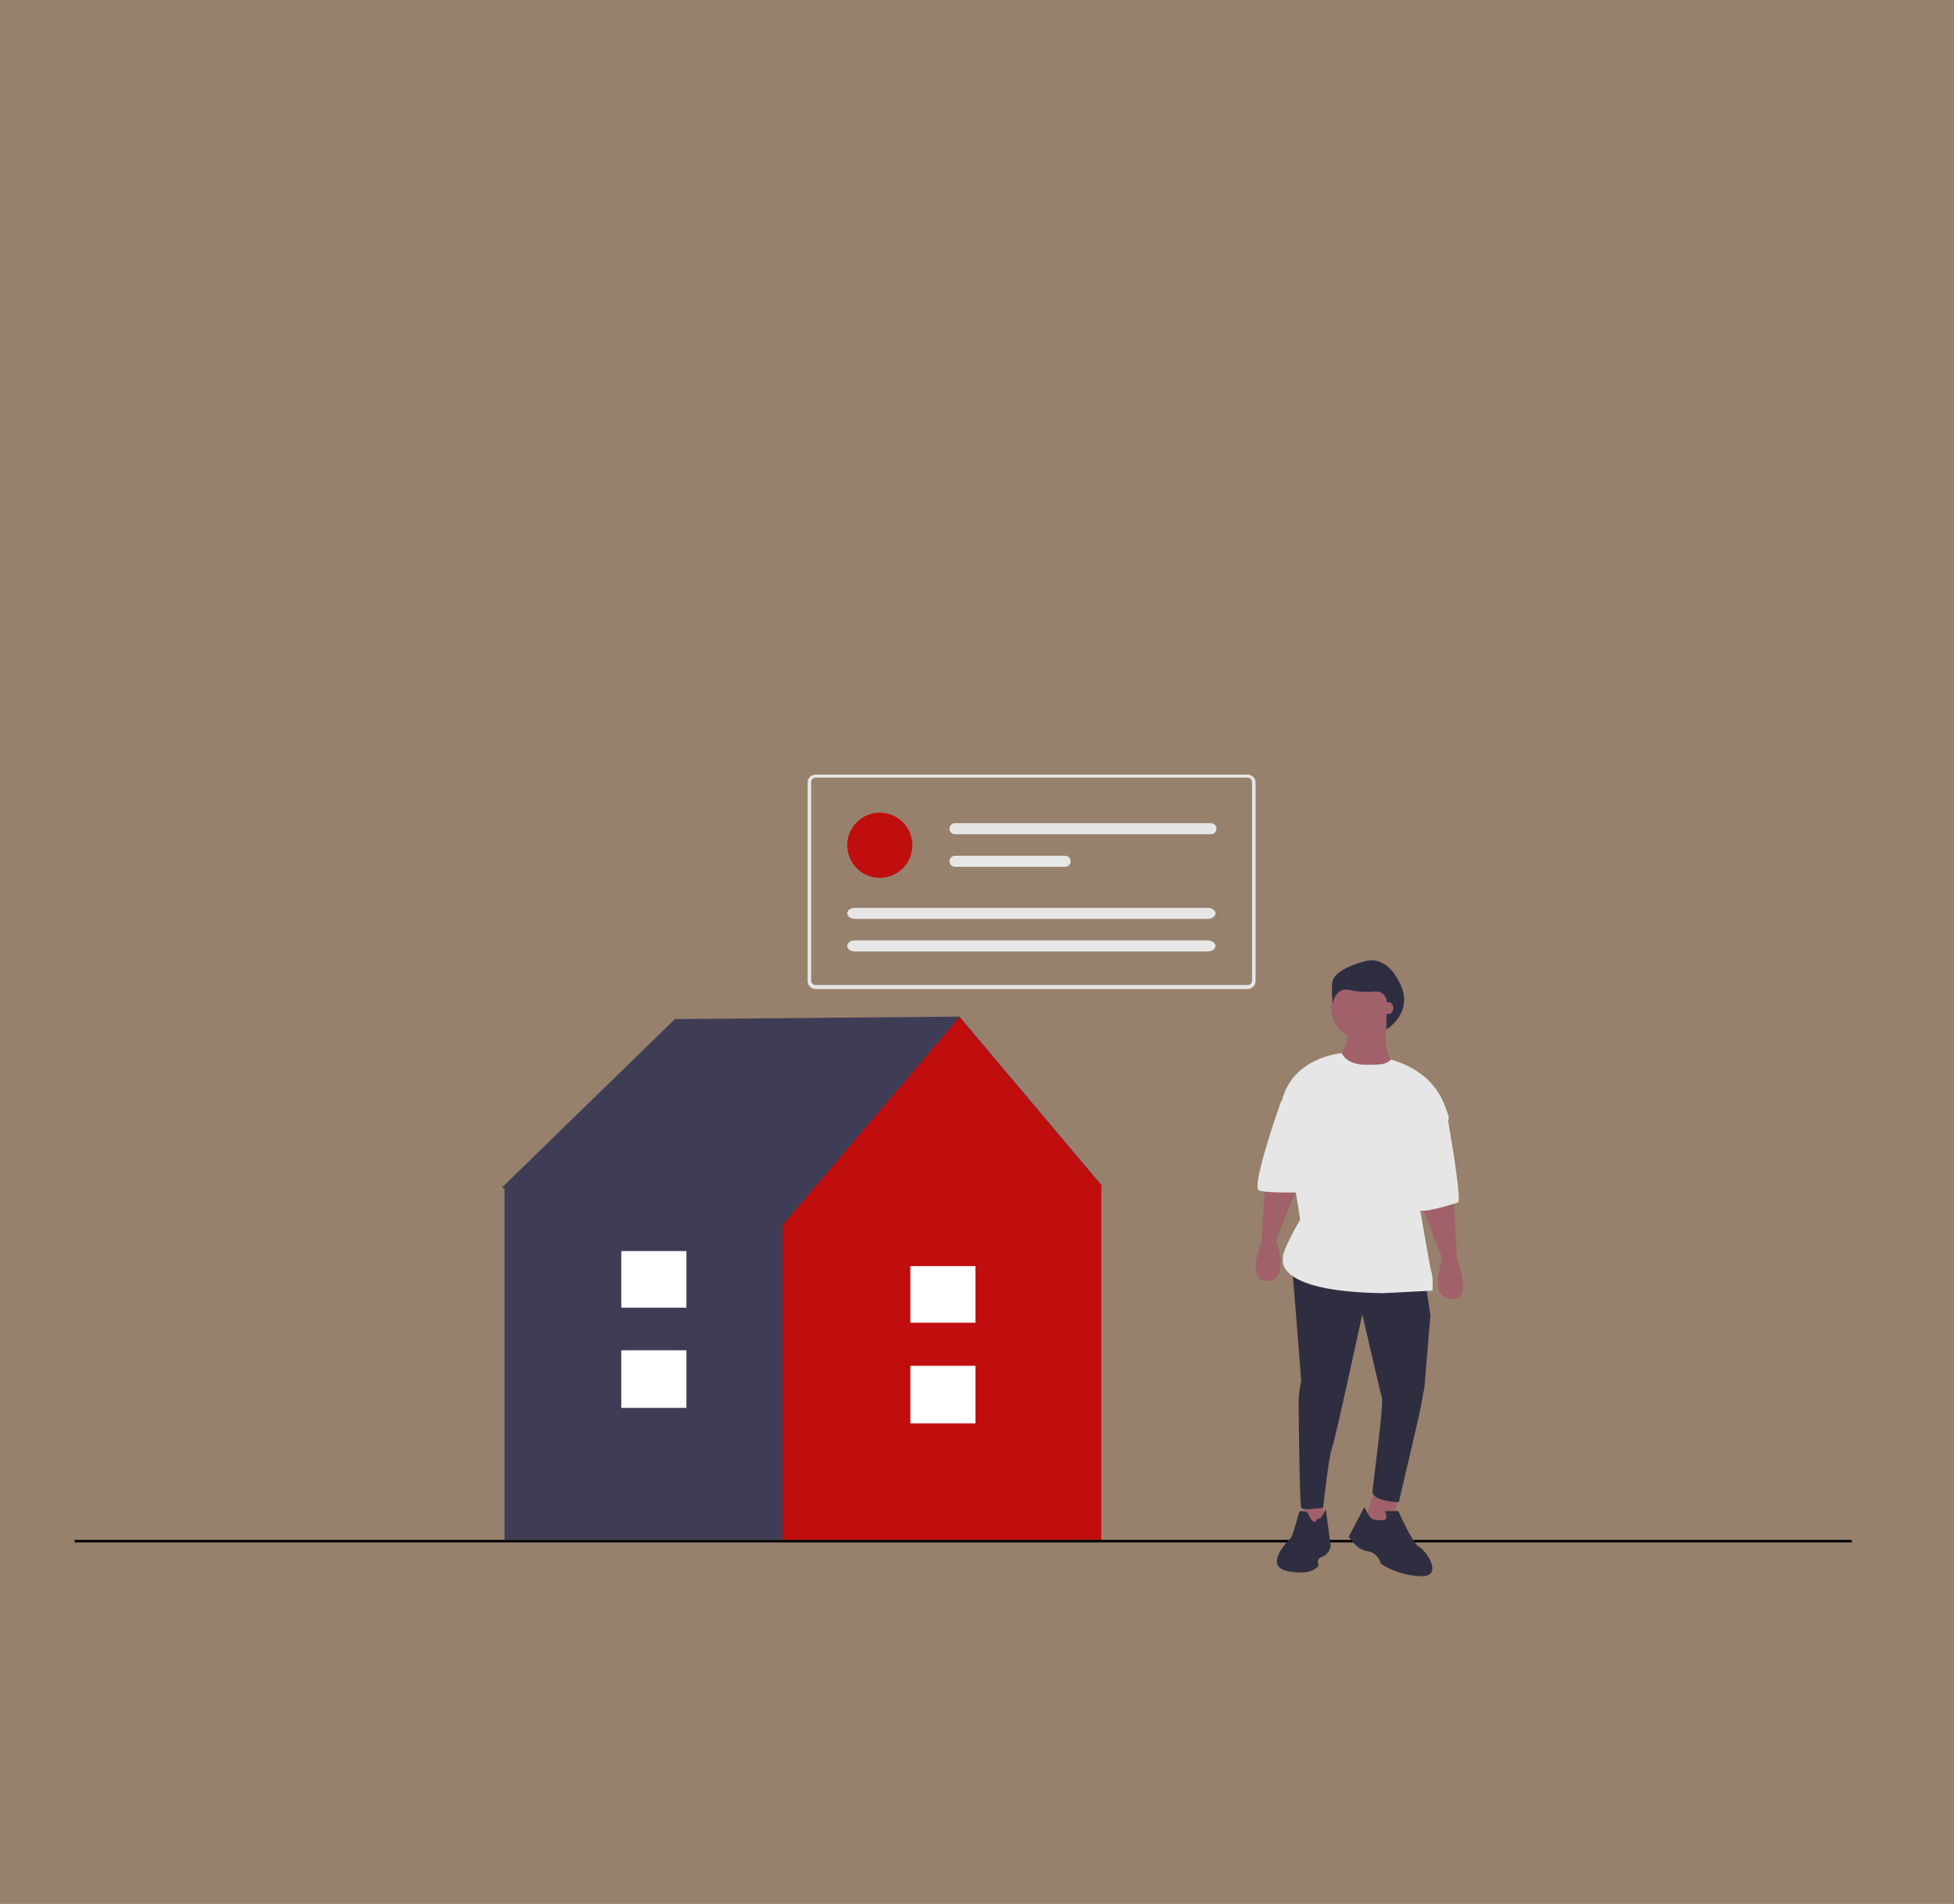 <?xml version="1.0" encoding="utf-8"?>
<!-- Generator: Adobe Illustrator 27.2.0, SVG Export Plug-In . SVG Version: 6.00 Build 0)  -->
<svg version="1.1" id="Layer_1" xmlns="http://www.w3.org/2000/svg" xmlns:xlink="http://www.w3.org/1999/xlink" x="0px" y="0px"
	 viewBox="0 0 390 380" style="enable-background:new 0 0 390 380;" xml:space="preserve">
<rect x="0" y="0" width="390" height="380" fill="#808080" stroke="none"/>
<style type="text/css">
	.st0{opacity:0.2;fill:#F6881F;enable-background:new    ;}
	.st1{fill:none;stroke:#000000;stroke-width:0.5;stroke-miterlimit:10;}
	.st2{fill:#3F3D56;}
	.st3{fill:#C00D0D;}
	.st4{fill:#FFFFFF;}
	.st5{fill:#A0616A;}
	.st6{fill:#2F2E41;}
	.st7{fill:#E6E6E6;}
</style>
<rect class="st0" width="390" height="380"/>
<line class="st1" x1="14.9" y1="307.6" x2="369.6" y2="307.6"/>
<polygon class="st2" points="219.9,236.6 191.5,202.9 134.7,203.4 100.2,237 100.9,237.4 100.7,237.4 100.7,307.3 219.8,307.3 
	219.8,237.4 "/>
<polygon class="st3" points="191.5,203 156.2,244.5 156.2,307.3 219.8,307.3 219.8,236.6 "/>
<rect x="181.7" y="272.6" class="st4" width="13" height="11.5"/>
<rect x="181.7" y="252.7" class="st4" width="13" height="11.3"/>
<rect x="124" y="269.5" class="st4" width="13" height="11.5"/>
<rect x="124" y="249.7" class="st4" width="13" height="11.3"/>
<polygon class="st5" points="263.7,299.4 264.7,304.3 259.8,305.3 260.6,299.2 "/>
<polygon class="st5" points="279.1,298.5 277.9,304.5 272,304.5 274.5,297.2 "/>
<path class="st6" d="M284.5,255.9l1,6.6l-1.2,14.4l-1,5.3l-4.1,17.6c0,0-4.6,0-5.3-1.9l1.2-10c0,0,1-8.1,0.7-9s-3.9-16.6-3.9-16.6
	s-5.3,24.7-6.1,26.9c-0.7,2.2-1.7,11.7-1.7,11.7s-4.1,0.7-4.4,0c-0.3-0.7-0.5-18-0.5-20.8c0-2.7,0.5-4.1,0.5-4.6
	c0-0.5-1.9-23.8-1.9-23.8L284.5,255.9z"/>
<path class="st6" d="M274.5,303.3c0,0,1.2,0.3,1.9,0c0.7-0.3,0-1.7,0-1.7h2.7c0,0,2.9,6.6,4.1,7.1c1.2,0.5,5.1,5.9,0.5,5.9
	c-2.9-0.1-5.7-0.9-8.1-2.5c0,0-0.5-2.2-2.7-2.5c-2.2-0.3-3.7-2.9-3.7-2.9l3.1-5.9C272.5,300.9,273.3,303.5,274.5,303.3z"/>
<path class="st6" d="M263,303.1c0,0-0.5,1-1,0.5c-0.5-0.5-1-1.7-1-1.7s-1.5-0.7-1.7,0c-0.3,0.7-1.2,4.6-1.7,5.1
	c-0.5,0.5-5.6,5.6-0.5,6.6c5.1,1,6.1-1.2,6.1-1.2s-0.7-1.2,0.7-1.7c1.5-0.5,1.7-2.2,1.7-2.2l-1-7.4
	C264.7,301.1,263.7,303.5,263,303.1z"/>
<path class="st5" d="M290.1,238.8l0.7,12.7c0,0,3.4,8.1-1.2,7.8s-1.7-8.1-1.7-8.1l-4.5-11.4L290.1,238.8z"/>
<path class="st5" d="M252.5,235.2l-0.7,12.7c0,0-3.4,8.1,1.2,7.8c4.6-0.3,1.7-8.1,1.7-8.1l4.5-11.4L252.5,235.2z"/>
<circle class="st5" cx="272" cy="201.2" r="6.3"/>
<path class="st5" d="M277,203.8c0,0-1.7,6.8,1.7,8.6s-10.8,4.1-11.7,0l0.5-1.9c0,0,1.9-2.5,1.5-4.6L277,203.8z"/>
<path class="st7" d="M273.3,212.5c0,0-4.2,0.4-5.5-2.3c0,0-9.9,0.7-12,9.7l3.7,23.5c0,0-3.9,6.8-3.4,7.6c0,0-2.5,6.8,20,7.1l9.8-0.5
	c0.1-1.4,0.1-2.8-0.3-4.1c-0.5-2.2-3.1-17.6-3.1-17.6s7.4-11.5,6.6-13.2c-0.7-1.7-1.9-8.4-11.4-11.2
	C277.5,211.3,277.4,212.7,273.3,212.5z"/>
<path class="st7" d="M285.7,218.3l3.1,4.1c0,0,3.1,17.3,2.2,17.6c-1,0.3-6.8,2.2-7.8,1.5c-1-0.7-5.3-15.2-5.3-15.2L285.7,218.3z"/>
<path class="st7" d="M259.8,217.1l-4.1,2.7c0,0-6.1,17.1-4.4,17.8c1.7,0.7,11.2,0.3,11.2,0.3L259.8,217.1z"/>
<path class="st6" d="M279,195.5c0,0-2.2-4.7-6.4-3.7c-4.2,1.1-6.6,2.7-6.7,4.4c-0.2,1.7,0.1,4.1,0.1,4.1s0.5-3.4,3.4-2.7
	c1.5,0.4,3.6,0.4,5.1,0.3c1.3-0.1,2.3,0.9,2.3,2.1c0,0.1,0,0.1,0,0.1l-0.1,5.3C276.7,205.6,282.8,201.8,279,195.5z"/>
<path class="st7" d="M249,197.4h-86.2c-0.9,0-1.6-0.7-1.6-1.6v-39.6c0-0.9,0.7-1.6,1.6-1.6H249c0.9,0,1.6,0.7,1.6,1.6v39.6
	C250.6,196.7,249.9,197.4,249,197.4z M162.8,155.2c-0.5,0-0.9,0.4-0.9,0.9v39.6c0,0.5,0.4,0.9,0.9,0.9H249c0.5,0,0.9-0.4,0.9-0.9
	v-39.6c0-0.5-0.4-0.9-0.9-0.9L162.8,155.2L162.8,155.2z"/>
<circle class="st3" cx="175.6" cy="168.7" r="6.5"/>
<path class="st7" d="M190.6,164.3c-0.6,0-1.1,0.5-1.1,1.1s0.5,1.1,1.1,1.1l0,0h51.1c0.6,0,1.1-0.5,1.1-1.1s-0.5-1.1-1.1-1.1H190.6z"
	/>
<path class="st7" d="M190.6,170.8c-0.6,0-1.1,0.5-1.1,1.1s0.5,1.1,1.1,1.1l0,0h22c0.6,0,1.1-0.5,1.1-1.1s-0.5-1.1-1.1-1.1l0,0H190.6
	z"/>
<path class="st7" d="M170.6,181.2c-0.8,0-1.5,0.5-1.5,1.1s0.7,1.1,1.5,1.1h70.5c0.8,0,1.5-0.5,1.5-1.1s-0.7-1.1-1.5-1.1H170.6z"/>
<path class="st7" d="M170.6,187.7c-0.8,0-1.5,0.5-1.5,1.1c0,0.6,0.7,1.1,1.5,1.1h70.5c0.8,0,1.5-0.5,1.5-1.1c0-0.6-0.7-1.1-1.5-1.1
	H170.6z"/>
<ellipse class="st5" cx="277.1" cy="201.2" rx="1" ry="1.2"/>
</svg>
